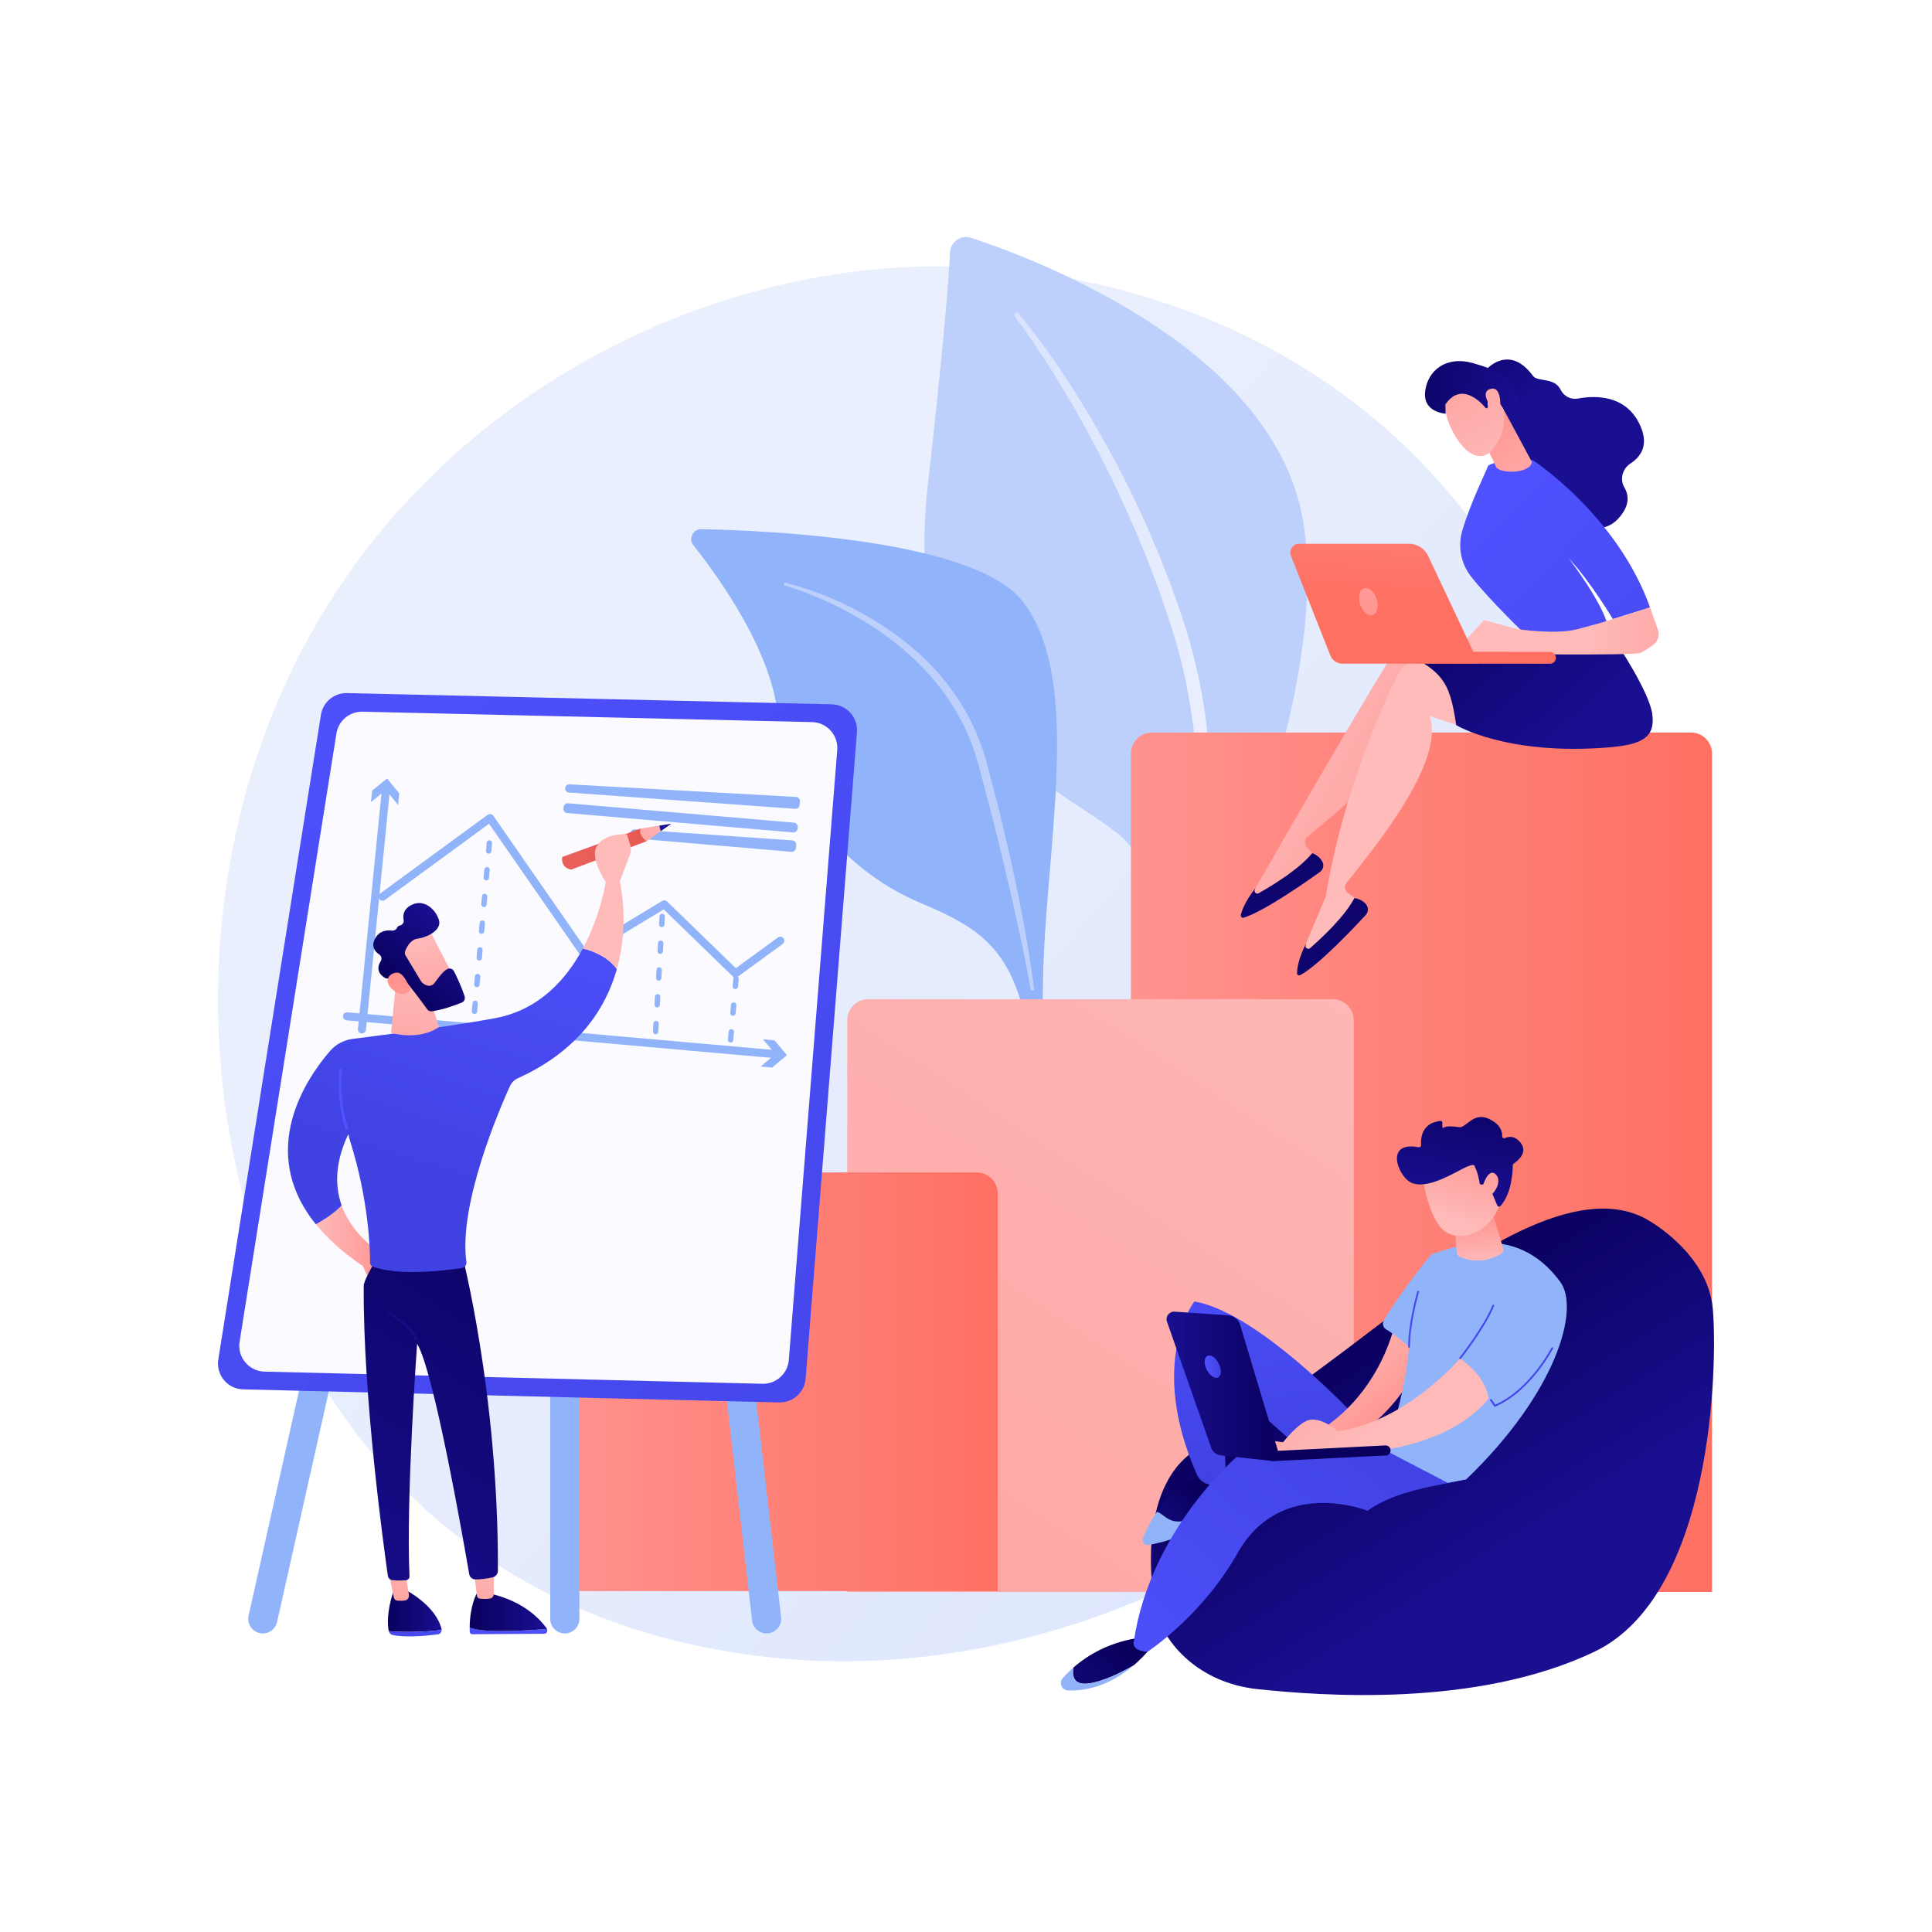 <?xml version="1.0" encoding="utf-8"?>
<!-- Generator: Adobe Illustrator 27.5.0, SVG Export Plug-In . SVG Version: 6.00 Build 0)  -->
<svg version="1.1" xmlns="http://www.w3.org/2000/svg" xmlns:xlink="http://www.w3.org/1999/xlink" x="0px" y="0px"
	 viewBox="0 0 3710 3710" style="enable-background:new 0 0 3710 3710;" xml:space="preserve">
<g id="Background">
	<g>
		<g>
			<rect style="fill:#FFFFFF;" width="3710" height="3710"/>
		</g>
	</g>
</g>
<g id="Illustration">
	<g>
		<linearGradient id="SVGID_1_" gradientUnits="userSpaceOnUse" x1="3299.734" y1="3226.484" x2="1307.546" y2="1483.321">
			<stop  offset="0" style="stop-color:#DAE3FE"/>
			<stop  offset="1" style="stop-color:#E9EFFD"/>
		</linearGradient>
		<path style="fill:url(#SVGID_1_);" d="M2961.166,2321.181c-257.471,606.24-943.314,945.86-1538.078,854.249
			c-96.78-14.907-362.105-59.313-597.015-268.803c-452.215-403.284-548.925-1201.84-184.137-1764.601
			c265.502-409.591,741.442-641.775,1193.678-630.161c97.412,2.501,470.734,17.919,798.819,288.452
			c48.189,39.736,154.475,134.159,250.265,283.956C3109.629,1436.023,3128.963,1926.087,2961.166,2321.181z"/>
		<g>
			<path style="fill:#BDD0FB;" d="M2230.516,2029.891c0,0,51.615-323.707-86.214-430.841
				c-137.829-107.134-414.883-199.911-362.52-667.665c30.656-273.843,40.033-394.115,42.539-446.773
				c0.978-20.541,21.234-34.49,40.75-28.011c138.056,45.832,583.407,217.875,637.439,545.021
				C2566.565,1389.456,2230.516,2029.891,2230.516,2029.891z"/>
			
				<linearGradient id="SVGID_00000008860820745274566570000007705867091071651724_" gradientUnits="userSpaceOnUse" x1="1948.003" y1="1266.034" x2="2325.914" y2="1266.034">
				<stop  offset="0" style="stop-color:#DAE3FE"/>
				<stop  offset="1" style="stop-color:#E9EFFD"/>
			</linearGradient>
			<path style="fill:url(#SVGID_00000008860820745274566570000007705867091071651724_);" d="M1955.973,602.07
				c74.986,91.237,136.829,191.975,192.091,296.066c13.302,26.292,26.895,52.47,38.982,79.368l9.318,20.057l4.659,10.03l4.367,10.16
				l17.381,40.685l4.297,10.193l3.981,10.321l7.962,20.644l7.961,20.647l3.98,10.324l3.653,10.445
				c9.5,27.964,19.836,55.512,27.962,84.184c2.26,7.078,4.018,14.292,5.948,21.459c1.873,7.182,3.859,14.338,5.638,21.542
				l4.972,21.699l2.474,10.852l2.135,10.92l4.267,21.841l3.616,21.95c1.244,7.312,2.383,14.638,3.261,22l2.868,22.052
				c6.671,58.901,9.486,118.219,7.581,177.364c-1.583,59.146-7.085,118.115-16.078,176.501c-4.645,29.174-10.19,58.194-16.66,87.012
				c-6.459,28.88-13.802,57.317-23.096,85.781c-1.359,4.163-5.836,6.435-9.999,5.076c-4.07-1.329-6.333-5.637-5.162-9.719
				l0.064-0.221c3.945-13.689,7.436-27.965,10.673-42.098c3.27-14.173,6.363-28.399,9.125-42.694
				c5.597-28.574,10.278-57.332,14.065-86.195c7.719-57.696,12.476-115.803,13.1-173.938c0.775-58.122-2.12-116.238-8.956-173.842
				c-7.379-57.503-17.965-114.67-34.327-170.23c-7.908-27.767-17.823-55.303-26.978-82.935l-3.518-10.345l-3.846-10.229
				l-7.691-20.459l-7.691-20.462l-3.845-10.232l-4.162-10.108c-21.464-54.222-45.726-107.29-71.113-159.838
				c-25.928-52.282-53.768-103.659-83.834-153.738c-29.732-50.229-61.662-99.437-96.386-146.185l-0.127-0.171
				c-1.481-1.993-1.065-4.809,0.929-6.29C1951.749,599.881,1954.46,600.235,1955.973,602.07z"/>
		</g>
		<g>
			<path style="fill:#91B3FA;" d="M2149.185,2709.617c21.866,16.851-167.334-354.576-144.828-872.901
				c10.606-244.248,70.424-540.804-41.12-682.468c-92.835-117.902-486.772-135.528-616.314-138.124
				c-16.187-0.324-25.452,18.322-15.379,30.996c49.664,62.488,153.656,207.206,162.715,333.577
				c11.941,166.567,141.395,297.302,270.027,351.724c128.632,54.422,197.902,95.933,219.613,323.766
				S2087.052,2661.735,2149.185,2709.617z"/>
			<path style="fill:#BDD0FB;" d="M1508.838,1119.285c79.591,20.363,154.88,56.775,220.716,106.566
				c32.975,24.808,62.861,53.924,88.629,86.418c25.485,32.683,46.9,68.86,61.755,107.724l5.501,14.591
				c1.801,4.875,3.145,9.905,4.736,14.851c1.468,4.963,3.128,9.965,4.432,14.897l3.938,14.802
				c5.295,19.723,10.493,39.472,15.489,59.274c10.059,39.586,19.489,79.333,28.313,119.215
				c17.677,79.763,32.953,160.045,43.341,241.212c0.231,1.807-1.047,3.46-2.854,3.691c-1.749,0.224-3.353-0.965-3.664-2.68
				l-0.018-0.1c-7.182-39.997-15.188-79.984-23.927-119.743c-8.573-39.807-17.637-79.507-27.146-119.098l-14.46-59.337
				l-15.138-59.169c-5.037-19.725-10.277-39.398-15.612-59.046l-3.968-14.744c-1.317-4.92-2.901-9.593-4.335-14.401
				c-1.51-4.762-2.767-9.612-4.478-14.305l-5.221-14.053c-14.019-37.491-34.669-72.215-58.761-104.185
				c-12.397-15.731-25.366-31.099-39.755-45.138l-5.293-5.362l-5.501-5.154c-3.683-3.42-7.28-6.937-11.036-10.282
				c-7.606-6.584-15.136-13.272-23.099-19.45c-31.39-25.302-65.854-46.77-101.668-65.576
				c-35.827-18.742-73.492-34.586-112.175-46.267l-0.165-0.05c-1.4-0.423-2.192-1.9-1.769-3.3
				C1506.059,1119.723,1507.473,1118.938,1508.838,1119.285z"/>
		</g>
		
			<linearGradient id="SVGID_00000082362612462528994500000001030256662236754318_" gradientUnits="userSpaceOnUse" x1="2171.669" y1="2231.803" x2="3287.555" y2="2231.803">
			<stop  offset="0" style="stop-color:#FF928E"/>
			<stop  offset="1" style="stop-color:#FE7062"/>
		</linearGradient>
		<path style="fill:url(#SVGID_00000082362612462528994500000001030256662236754318_);" d="M3287.555,3057.006H2171.669v-1609.98
			c0-22.326,18.099-40.424,40.424-40.424h1035.038c22.326,0,40.424,18.099,40.424,40.424V3057.006z"/>
		
			<linearGradient id="SVGID_00000171679209725561450990000008821638468788202915_" gradientUnits="userSpaceOnUse" x1="2720.554" y1="1574.539" x2="772.776" y2="4549.13">
			<stop  offset="0" style="stop-color:#FEBBBA"/>
			<stop  offset="1" style="stop-color:#FF928E"/>
		</linearGradient>
		<path style="fill:url(#SVGID_00000171679209725561450990000008821638468788202915_);" d="M2599.503,3057.006h-972.541V1959.108
			c0-22.326,18.099-40.424,40.424-40.424h891.693c22.326,0,40.424,18.099,40.424,40.424V3057.006z"/>
		
			<linearGradient id="SVGID_00000087382827645848427070000005055442924930093730_" gradientUnits="userSpaceOnUse" x1="1077.844" y1="2653.374" x2="1915.862" y2="2653.374">
			<stop  offset="0" style="stop-color:#FF928E"/>
			<stop  offset="1" style="stop-color:#FE7062"/>
		</linearGradient>
		<path style="fill:url(#SVGID_00000087382827645848427070000005055442924930093730_);" d="M1915.862,3055.375h-838.018v-763.577
			c0-22.326,18.099-40.424,40.424-40.424h757.17c22.326,0,40.424,18.099,40.424,40.424V3055.375z"/>
		<g>
			
				<linearGradient id="SVGID_00000097471232801689426470000015660101056675293322_" gradientUnits="userSpaceOnUse" x1="17505.535" y1="1392.686" x2="17113.283" y2="1616.578" gradientTransform="matrix(-1 0 0 1 19947.572 0)">
				<stop  offset="0" style="stop-color:#FEBBBA"/>
				<stop  offset="1" style="stop-color:#FF928E"/>
			</linearGradient>
			<path style="fill:url(#SVGID_00000097471232801689426470000015660101056675293322_);" d="M2410.595,1705.697
				c0.463-0.178,249.264-435.889,282.885-476.892c5.657-6.896,14.41-10.409,23.267-9.353l69.445,8.276l81.583,176.493
				l-135.915-79.155c13.449,93.013-161.151,231.241-221.033,281.68c-6.077,5.119-6.575,14.287-1.087,20.032l23.906,25.025
				c-39.248,39.783-84.537,65.328-135.652,77.142L2410.595,1705.697z"/>
			
				<linearGradient id="SVGID_00000166660856105717473000000001187184909917152683_" gradientUnits="userSpaceOnUse" x1="-7140.499" y1="-4175.366" x2="-7170.611" y2="-3713.653" gradientTransform="matrix(0.897 -0.441 0.441 0.897 10652.294 2161.148)">
				<stop  offset="0" style="stop-color:#09005D"/>
				<stop  offset="1" style="stop-color:#1A0F91"/>
			</linearGradient>
			<path style="fill:url(#SVGID_00000166660856105717473000000001187184909917152683_);" d="M2519.818,1638.297
				c0,0,15.258,4.929,20.423,18.517c2.471,6.502-0.193,13.865-5.847,17.916c-25.124,18-107.994,76.11-146.237,87.491
				c-3.135,0.933-6.117-1.903-5.412-5.097c1.963-8.884,8.311-26.625,28.762-52.596l-1.835,3.711
				c-2.322,4.697,2.793,9.587,7.355,7.011C2442.606,1700.813,2494.706,1669.209,2519.818,1638.297z"/>
			
				<linearGradient id="SVGID_00000088111903069302860680000014822916212549661594_" gradientUnits="userSpaceOnUse" x1="17558.668" y1="1396.537" x2="18900.76" y2="556.366" gradientTransform="matrix(-1 0 0 1 19947.572 0)">
				<stop  offset="0" style="stop-color:#FEBBBA"/>
				<stop  offset="1" style="stop-color:#FF928E"/>
			</linearGradient>
			<path style="fill:url(#SVGID_00000088111903069302860680000014822916212549661594_);" d="M2507.506,1812.635
				c0.417-0.268,37.746-90.204,38.163-90.471c34.226-208.381,117.73-386.844,142.356-433.803
				c4.144-7.898,12.005-13.109,20.893-13.868l69.682-5.95l115.613,156.331l-149.121-50.011
				c31.994,88.366-111.019,259.07-159.454,320.583c-4.915,6.243-3.549,15.322,2.989,19.838l28.476,19.67
				c-30.384,46.902-69.566,81.084-117.233,102.998L2507.506,1812.635z"/>
			
				<linearGradient id="SVGID_00000121255243472001855620000001247769778424307631_" gradientUnits="userSpaceOnUse" x1="-5543.811" y1="-6228.26" x2="-5573.921" y2="-5766.577" gradientTransform="matrix(0.789 -0.614 0.614 0.789 10669.883 3191.102)">
				<stop  offset="0" style="stop-color:#09005D"/>
				<stop  offset="1" style="stop-color:#1A0F91"/>
			</linearGradient>
			<path style="fill:url(#SVGID_00000121255243472001855620000001247769778424307631_);" d="M2600.827,1724.525
				c0,0,15.939,1.739,23.749,14.001c3.736,5.867,2.617,13.617-2.1,18.729c-20.961,22.711-90.357,96.391-125.504,115.276
				c-2.881,1.549-6.376-0.626-6.332-3.896c0.124-9.097,2.75-27.756,17.523-57.328l-1.046,4.006c-1.323,5.07,4.675,8.824,8.622,5.378
				C2537.866,1801.373,2582.491,1759.88,2600.827,1724.525z"/>
			<g>
				
					<linearGradient id="SVGID_00000122681925999262733310000005410925480314429605_" gradientUnits="userSpaceOnUse" x1="9397.495" y1="1059.581" x2="9074.882" y2="1413.129" gradientTransform="matrix(-1 0 0 1 12115.873 0)">
					<stop  offset="0" style="stop-color:#09005D"/>
					<stop  offset="1" style="stop-color:#1A0F91"/>
				</linearGradient>
				<path style="fill:url(#SVGID_00000122681925999262733310000005410925480314429605_);" d="M3104.775,1235.619
					c0,0,63.037,93.759,68.209,136.528c5.172,42.769-17.431,57.559-83.409,63.014c-196.341,16.231-293.128-42.614-293.128-42.614
					c-13.431-85.636-22.988-107.423-135.161-153.985c0,0,141.88,11.264,170.434,0.183
					C2860.273,1227.665,3104.775,1235.619,3104.775,1235.619z"/>
			</g>
			<g>
				
					<linearGradient id="SVGID_00000036959105056474229560000007951209855977392528_" gradientUnits="userSpaceOnUse" x1="-10218.144" y1="-1138.569" x2="-10121.688" y2="-896.611" gradientTransform="matrix(0.945 -0.328 0.328 0.945 12812.036 -1699.172)">
					<stop  offset="0" style="stop-color:#09005D"/>
					<stop  offset="1" style="stop-color:#1A0F91"/>
				</linearGradient>
				<path style="fill:url(#SVGID_00000036959105056474229560000007951209855977392528_);" d="M2853.405,710.32
					c0,0,43.904-51.946,90.581,11.788c8.454,11.543,40.924,2.02,52.827,26.182c6.146,12.475,19.421,19.562,33.097,17.039
					c34.06-6.283,89.733-6.811,117.22,46.563c20.981,40.741,4.782,64.584-16.191,78.177c-15.404,9.985-20.902,30.254-11.587,46.071
					c8.935,15.172,10.615,35.716-12.455,60.442c-51.698,55.408-154.037-35.163-154.037-35.163l-81.255-192.008L2853.405,710.32z"/>
				
					<linearGradient id="SVGID_00000145044850685431877970000005149323786606514100_" gradientUnits="userSpaceOnUse" x1="17148.424" y1="913.138" x2="16223.734" y2="1805.096" gradientTransform="matrix(-1 0 0 1 19947.572 0)">
					<stop  offset="0" style="stop-color:#4F52FF"/>
					<stop  offset="1" style="stop-color:#4042E2"/>
				</linearGradient>
				<path style="fill:url(#SVGID_00000145044850685431877970000005149323786606514100_);" d="M2934.298,1223.207
					c0,0-73.406-69.898-109.541-116.195c-19.532-25.026-25.666-57.971-16.634-88.404c16.498-55.58,45.815-113.145,48.489-122.104
					c4.099-13.733,86.406-13.161,86.406-13.161s161.967,105.118,225.604,283.18l-71.469,22.25c0,0-42.29-70.948-84.074-116.056
					c0,0,72.302,95.513,74.848,134.614L2934.298,1223.207z"/>
				
					<linearGradient id="SVGID_00000147908204773769154760000006774247390513040768_" gradientUnits="userSpaceOnUse" x1="-8513.135" y1="1211.646" x2="-8122.393" y2="1211.646" gradientTransform="matrix(1 0 0 1 11551.109 0)">
					<stop  offset="0" style="stop-color:#FEBBBA"/>
					<stop  offset="1" style="stop-color:#FF928E"/>
				</linearGradient>
				<path style="fill:url(#SVGID_00000147908204773769154760000006774247390513040768_);" d="M2794.435,1250.79l55.158-60.012
					l63.701,17.153c0,0,74.266,11.506,116.771,0c42.505-11.506,42.505-11.506,42.505-11.506l96.053-29.904l15.085,42.634
					c3.831,10.825-0.019,22.842-9.378,29.492c-8.31,5.905-18.051,12.395-24.259,15.111c-12.65,5.533-291.388,1.75-291.388,1.75
					L2794.435,1250.79z"/>
				
					<linearGradient id="SVGID_00000066482993107205794660000015927956225429930936_" gradientUnits="userSpaceOnUse" x1="3015.963" y1="1015.845" x2="2838.593" y2="785.496">
					<stop  offset="0" style="stop-color:#FEBBBA"/>
					<stop  offset="1" style="stop-color:#FF928E"/>
				</linearGradient>
				<path style="fill:url(#SVGID_00000066482993107205794660000015927956225429930936_);" d="M2886.451,784.379l55.319,102.869
					c-3.653,22.455-60.209,23.088-68.946,9.68c-0.89-1.364-1.398-2.943-1.736-4.536l-33.092-68.734
					c-1.421-6.702,16.953-29.286,23.001-32.505l21.988-11.704C2891.453,774.942,2856.124,774.587,2886.451,784.379z"/>
				<g>
					
						<linearGradient id="SVGID_00000023280821729468658260000015036058385111904657_" gradientUnits="userSpaceOnUse" x1="-8694.534" y1="-3771.665" x2="-8514.686" y2="-4091.734" gradientTransform="matrix(0.546 -0.838 0.838 0.546 10797.996 -4320.769)">
						<stop  offset="0" style="stop-color:#FEBBBA"/>
						<stop  offset="1" style="stop-color:#FF928E"/>
					</linearGradient>
					<path style="fill:url(#SVGID_00000023280821729468658260000015036058385111904657_);" d="M2774.494,760.237
						c0,0-6.245,34.754,21.072,78.943c27.316,44.189,54.518,42.194,68.338,26.435c13.82-15.759,30.374-42.005,22.841-86.079
						C2879.213,735.463,2783.929,715.917,2774.494,760.237z"/>
					
						<linearGradient id="SVGID_00000015313038954943804210000000198085426988637079_" gradientUnits="userSpaceOnUse" x1="-8655.86" y1="-4050.396" x2="-8565.936" y2="-3824.825" gradientTransform="matrix(0.546 -0.838 0.838 0.546 10797.996 -4320.769)">
						<stop  offset="0" style="stop-color:#09005D"/>
						<stop  offset="1" style="stop-color:#1A0F91"/>
					</linearGradient>
					<path style="fill:url(#SVGID_00000015313038954943804210000000198085426988637079_);" d="M2853.677,784.326
						c0,0-44.232-58.098-78.191-7.452l0.573,17.496c0,0-44.16-2.065-39.371-42.766c4.788-40.702,40.841-68.507,90.822-54.601
						s79.185,29.743,84.829,64.444c5.645,34.701-22.69,29.031-22.69,29.031s-10.823-23.944-23.893-25.579
						c-13.069-1.636-8.347,17.304-8.347,17.304L2853.677,784.326z"/>
					
						<linearGradient id="SVGID_00000119840120711315348570000003207723804532766910_" gradientUnits="userSpaceOnUse" x1="-8656.251" y1="-3750.157" x2="-8476.404" y2="-4070.223" gradientTransform="matrix(0.546 -0.838 0.838 0.546 10797.996 -4320.769)">
						<stop  offset="0" style="stop-color:#FEBBBA"/>
						<stop  offset="1" style="stop-color:#FF928E"/>
					</linearGradient>
					<path style="fill:url(#SVGID_00000119840120711315348570000003207723804532766910_);" d="M2863.827,782.777
						c0,0-22.912-29.732-2.056-35.903c20.856-6.171,20.077,29.133,18.719,42.267L2863.827,782.777z"/>
				</g>
			</g>
			<g>
				
					<linearGradient id="SVGID_00000166677636196865837560000017751855611571967627_" gradientUnits="userSpaceOnUse" x1="-8531.497" y1="-1641.555" x2="-8559.139" y2="-1259.173" gradientTransform="matrix(0.999 -0.049 0.049 0.999 11509.641 -55.033)">
					<stop  offset="0" style="stop-color:#FF928E"/>
					<stop  offset="1" style="stop-color:#FE7062"/>
				</linearGradient>
				<path style="fill:url(#SVGID_00000166677636196865837560000017751855611571967627_);" d="M2977.014,1274.542
					c-0.194,0.009-0.388,0.015-0.583,0.013l-253.702-0.277c-6.271-0.005-11.35-5.095-11.344-11.366
					c0.006-6.274,5.115-11.457,11.369-11.344l253.702,0.277c6.271,0.005,11.35,5.095,11.344,11.366
					C2987.792,1269.288,2983.014,1274.245,2977.014,1274.542z"/>
				
					<linearGradient id="SVGID_00000018934073662948262160000017730330524262830219_" gradientUnits="userSpaceOnUse" x1="2687.788" y1="767.929" x2="2660.146" y2="1150.31">
					<stop  offset="0" style="stop-color:#FF928E"/>
					<stop  offset="1" style="stop-color:#FE7062"/>
				</linearGradient>
				<path style="fill:url(#SVGID_00000018934073662948262160000017730330524262830219_);" d="M2494.662,1044.196h211.285
					c15.586,0,29.773,8.995,36.422,23.092l97.677,207.118h-262.571c-10.044,0-19.069-6.137-22.761-15.479l-75.744-191.657
					C2474.593,1056.197,2482.754,1044.196,2494.662,1044.196z"/>
				
					<linearGradient id="SVGID_00000046331102184451215680000008537692249193609608_" gradientUnits="userSpaceOnUse" x1="2661.092" y1="835.025" x2="2621.933" y2="1210.494">
					<stop  offset="0" style="stop-color:#FEBBBA"/>
					<stop  offset="1" style="stop-color:#FF928E"/>
				</linearGradient>
				<path style="fill:url(#SVGID_00000046331102184451215680000008537692249193609608_);" d="M2643.514,1150.392
					c4.578,14.225,1.196,28.04-7.555,30.857c-8.751,2.817-19.557-6.431-24.135-20.657c-4.579-14.225-1.196-28.04,7.555-30.856
					C2628.13,1126.918,2638.936,1136.166,2643.514,1150.392z"/>
			</g>
		</g>
		<g>
			<g>
				
					<linearGradient id="SVGID_00000075138491770800675220000013785128076276884356_" gradientUnits="userSpaceOnUse" x1="-487.559" y1="2534.61" x2="-788.969" y2="3013.775" gradientTransform="matrix(-1 0 0 1 2104.291 0)">
					<stop  offset="0" style="stop-color:#09005D"/>
					<stop  offset="1" style="stop-color:#1A0F91"/>
				</linearGradient>
				<path style="fill:url(#SVGID_00000075138491770800675220000013785128076276884356_);" d="M3165.883,2343.613
					c0,0,113.793,63.037,123.207,169.722c9.415,106.686,0.784,549.495-227.399,658.482
					c-228.183,108.987-530.22,83.869-645.833,71.955c-115.613-11.915-179.716-90.487-194.036-144.587
					c-14.319-54.099-37.449-255.626,84.174-320.632c121.623-65.006,249.363-164.597,377.006-261.572
					C2810.646,2420.006,3029.397,2261.705,3165.883,2343.613z"/>
				
					<linearGradient id="SVGID_00000164493796257678872550000017738650032742605221_" gradientUnits="userSpaceOnUse" x1="-206.536" y1="2875.39" x2="-95.197" y2="2991.677" gradientTransform="matrix(-1 0 0 1 2104.291 0)">
					<stop  offset="0" style="stop-color:#09005D"/>
					<stop  offset="1" style="stop-color:#1A0F91"/>
				</linearGradient>
				<path style="fill:url(#SVGID_00000164493796257678872550000017738650032742605221_);" d="M2341.861,2815.333
					c0,0,30.712,1.624,34.478,64.81c0,0-71.216,63.842-167.416,79.037c-7.222,1.141,10.096-49.3,12.7-56.133
					C2234.011,2870.537,2273.025,2849.6,2341.861,2815.333z"/>
				
					<linearGradient id="SVGID_00000086670496516977735890000007190668510938026922_" gradientUnits="userSpaceOnUse" x1="2410.698" y1="2327.811" x2="2490.169" y2="2818.455">
					<stop  offset="0" style="stop-color:#4F52FF"/>
					<stop  offset="1" style="stop-color:#4042E2"/>
				</linearGradient>
				<path style="fill:url(#SVGID_00000086670496516977735890000007190668510938026922_);" d="M2687.745,2741.038h-64.81
					c0,0-198.92-219.689-329.387-241.853c0,0-90.817,115.928,4.837,332.533c7.695,17.424,29.216,25.166,45.269,14.913
					c4.802-3.066,8.249-7.177,10.343-12.33l-7.692-184.947c0,0,169.68,148.404,199.173,177.043
					C2574.971,2855.037,2724.888,2837.581,2687.745,2741.038z"/>
				
					<linearGradient id="SVGID_00000088855687949335721670000000537554066342341302_" gradientUnits="userSpaceOnUse" x1="-58.839" y1="3167.271" x2="151.763" y2="3321.841" gradientTransform="matrix(-1 0 0 1 2104.291 0)">
					<stop  offset="0" style="stop-color:#09005D"/>
					<stop  offset="1" style="stop-color:#1A0F91"/>
				</linearGradient>
				<path style="fill:url(#SVGID_00000088855687949335721670000000537554066342341302_);" d="M2061.165,3202.286
					c27.159-23.798,70.433-50.504,132.903-58.16l21.127,12.923c0,0-13.472,19.871-38.083,40.862
					c-22.619,13.138-57.547,30.932-86.503,34.789C2062.457,3236.448,2058.305,3219.437,2061.165,3202.286z"/>
				<path style="fill:#91B3FA;" d="M2221.624,2903.047c16.731,5.416,24.09,29.12,66.547,13.445
					c41.075-15.166,71.61-34.723,87.32-46.002c0.351,3.057,0.646,6.249,0.849,9.653c0,0-75.09,71.423-171.29,86.618
					c-7.222,1.141-12.946-6.068-10.342-12.901C2199.379,2941.601,2207.802,2923.007,2221.624,2903.047z"/>
				<path style="fill:#91B3FA;" d="M2040.705,3222.608c5.354-6.085,12.188-13.074,20.46-20.322
					c-2.86,17.151,1.292,34.162,29.444,30.413c28.956-3.857,63.884-21.651,86.503-34.789
					c-28.35,24.178-71.485,49.841-125.927,48.334C2039.092,3245.91,2032.715,3231.69,2040.705,3222.608z"/>
				
					<linearGradient id="SVGID_00000104681099532293576360000013365820781432461474_" gradientUnits="userSpaceOnUse" x1="2153.764" y1="3346.014" x2="2678.96" y2="2713.707">
					<stop  offset="0" style="stop-color:#4F52FF"/>
					<stop  offset="1" style="stop-color:#4042E2"/>
				</linearGradient>
				<path style="fill:url(#SVGID_00000104681099532293576360000013365820781432461474_);" d="M2685.373,2787.931l-303.502,3.286
					c0,0-173.322,143.399-204.759,362.059c0,0-5.218,16.082,26.111,18.833c0,0,104.789-68.44,173.116-189.442
					c83.779-148.366,249.756-81.58,249.756-81.58c54.536-39.317,131.597-47.325,189.652-60.423L2685.373,2787.931z"/>
				
					<linearGradient id="SVGID_00000131352397622614185570000005175587016643506347_" gradientUnits="userSpaceOnUse" x1="-399.088" y1="2596.014" x2="-542.065" y2="2766.041" gradientTransform="matrix(-1 0 0 1 2104.291 0)">
					<stop  offset="0" style="stop-color:#FEBBBA"/>
					<stop  offset="1" style="stop-color:#FF928E"/>
				</linearGradient>
				<path style="fill:url(#SVGID_00000131352397622614185570000005175587016643506347_);" d="M2678.206,2543.446
					c0,0-32.673,163.74-192.759,228.518l-56.944-6.711l-13.437,21.425l133.573,4.256c0,0,114.178-45.223,174.671-168.45
					C2725.31,2618.411,2758.622,2549.629,2678.206,2543.446z"/>
				<path style="fill:#91B3FA;" d="M2660.698,2785.256c0,0,37.154-100.996,45.139-199.13c0,0-27.181-23.36-44.17-33.438
					c-5.502-3.264-7.579-10.167-4.798-15.928c12.491-25.875,88.029-127.478,93.686-128.89
					c30.756-7.676,156.889-67.648,245.724,53.864c38.125,52.149-7.566,212.682-180.531,378.93l-35.682,6.825L2660.698,2785.256z"/>
				
					<linearGradient id="SVGID_00000013900693511175144740000012512482287842305447_" gradientUnits="userSpaceOnUse" x1="-565.805" y1="2750.718" x2="-280.017" y2="2359.745" gradientTransform="matrix(-1 0 0 1 2104.291 0)">
					<stop  offset="0" style="stop-color:#FEBBBA"/>
					<stop  offset="1" style="stop-color:#FF928E"/>
				</linearGradient>
				<path style="fill:url(#SVGID_00000013900693511175144740000012512482287842305447_);" d="M2803.863,2608.256
					c0,0-103.226,122.226-235.201,140.093c0,0-34.108-31.095-59.47-19.993c-25.362,11.101-60.139,60.104-60.139,60.104h169.456
					c0,0,160.227-5.646,240.292-102.807C2852.359,2651.655,2833.065,2631.346,2803.863,2608.256z"/>
				
					<linearGradient id="SVGID_00000006683351064222649910000002165473785796816786_" gradientUnits="userSpaceOnUse" x1="-740.63" y1="2426.719" x2="-730.103" y2="2331.977" gradientTransform="matrix(-1 0 0 1 2104.291 0)">
					<stop  offset="0" style="stop-color:#FEBBBA"/>
					<stop  offset="1" style="stop-color:#FF928E"/>
				</linearGradient>
				<path style="fill:url(#SVGID_00000006683351064222649910000002165473785796816786_);" d="M2864.082,2322.142l22.586,75.33
					c1.035,3.451-0.243,7.189-3.216,9.225c-10.874,7.448-39.295,22.259-78.283,7.865c-4.459-1.646-7.514-5.811-7.901-10.548
					l-5.354-65.625L2864.082,2322.142z"/>
				<g>
					
						<linearGradient id="SVGID_00000160187294779019923110000003151651097782950550_" gradientUnits="userSpaceOnUse" x1="-684.483" y1="2344.076" x2="-730.882" y2="2191.042" gradientTransform="matrix(-1 0 0 1 2104.291 0)">
						<stop  offset="0" style="stop-color:#FEBBBA"/>
						<stop  offset="1" style="stop-color:#FF928E"/>
					</linearGradient>
					<path style="fill:url(#SVGID_00000160187294779019923110000003151651097782950550_);" d="M2731.828,2261.135
						c0,0,11.105,78.088,41.101,102.102c29.997,24.014,88.44,5.932,108.179-52.936l-39.331-100.655L2731.828,2261.135z"/>
					
						<linearGradient id="SVGID_00000011719330100422406130000004358604801986792336_" gradientUnits="userSpaceOnUse" x1="-726.259" y1="2063.613" x2="-683.217" y2="2309.112" gradientTransform="matrix(-1 0 0 1 2104.291 0)">
						<stop  offset="0" style="stop-color:#09005D"/>
						<stop  offset="1" style="stop-color:#1A0F91"/>
					</linearGradient>
					<path style="fill:url(#SVGID_00000011719330100422406130000004358604801986792336_);" d="M2846.208,2274.781
						c-2.281,0.735-4.67-0.727-5.027-3.097c-1.082-7.208-3.785-21.474-9.258-31.191c0,0,2.863-10.245-25.892,5.231
						c-28.754,15.477-71.942,38.212-97.369,24.674c-24.79-13.199-49.902-79.626,15.615-67.319c2.493,0.468,4.785-1.518,4.598-4.047
						c-0.805-10.917,0.278-36.035,25.713-44.096c23.802-7.544,11.022,4.684,16.392,11.169c1.58,1.908-1.994-6.496,31.828-1.58
						c11.604,1.687,26.494-29.121,54.999-16.559c23.479,10.347,27.131,24.809,26.743,33.821c-0.125,2.92,2.838,4.898,5.492,3.676
						c7.191-3.312,18.757-5.032,29.837,8.85c15.317,19.192-6.572,35.834-13.138,40.198c-1.076,0.715-1.745,1.899-1.752,3.191
						c-0.062,9.981-1.616,53.517-23.436,78.074c-1.889,2.126-5.381,1.503-6.482-1.12l-16.801-40.029
						c-0.78-1.859-2.853-2.812-4.772-2.194L2846.208,2274.781z"/>
					
						<linearGradient id="SVGID_00000008829700879619843510000002388429736177015682_" gradientUnits="userSpaceOnUse" x1="-732.542" y1="2358.648" x2="-778.941" y2="2205.613" gradientTransform="matrix(-1 0 0 1 2104.291 0)">
						<stop  offset="0" style="stop-color:#FEBBBA"/>
						<stop  offset="1" style="stop-color:#FF928E"/>
					</linearGradient>
					<path style="fill:url(#SVGID_00000008829700879619843510000002388429736177015682_);" d="M2845.854,2282.908
						c0,0,10.259-41.786,25.844-28.219c15.584,13.567-4.063,43.427-21.916,49.119L2845.854,2282.908z"/>
				</g>
				
					<linearGradient id="SVGID_00000178200530361796284330000000571442439823185812_" gradientUnits="userSpaceOnUse" x1="-353.292" y1="2662.261" x2="-135.822" y2="2662.261" gradientTransform="matrix(-1 0 0 1 2104.291 0)">
					<stop  offset="0" style="stop-color:#09005D"/>
					<stop  offset="1" style="stop-color:#1A0F91"/>
				</linearGradient>
				<path style="fill:url(#SVGID_00000178200530361796284330000000571442439823185812_);" d="M2457.584,2797.945l-76.085-253.737
					c-3.104-10.352-12.299-17.695-23.081-18.433l-102.725-7.029c-10.441-0.715-18.208,9.486-14.741,19.361l85.057,242.316
					c2.74,7.806,9.748,13.324,17.98,14.155l101.157,11.233L2457.584,2797.945z"/>
				
					<linearGradient id="SVGID_00000163062272886982154390000012422797518825705396_" gradientUnits="userSpaceOnUse" x1="2313.365" y1="2624.447" x2="2344.409" y2="2624.447">
					<stop  offset="0" style="stop-color:#4F52FF"/>
					<stop  offset="1" style="stop-color:#4042E2"/>
				</linearGradient>
				<path style="fill:url(#SVGID_00000163062272886982154390000012422797518825705396_);" d="M2317.262,2630.206
					c5.68,11.467,15.49,18.183,21.911,15.002s7.02-15.054,1.34-26.521c-5.68-11.467-15.49-18.183-21.91-15.002
					C2312.182,2606.866,2311.582,2618.739,2317.262,2630.206z"/>
				
					<linearGradient id="SVGID_00000018957009152540617570000000633542868648515477_" gradientUnits="userSpaceOnUse" x1="-577.846" y1="2826.102" x2="-751.737" y2="2873.76" gradientTransform="matrix(-1 0 0 1 2104.291 0)">
					<stop  offset="0" style="stop-color:#09005D"/>
					<stop  offset="1" style="stop-color:#1A0F91"/>
				</linearGradient>
				<path style="fill:url(#SVGID_00000018957009152540617570000000633542868648515477_);" d="M2445.144,2805.812
					c0.165,0,0.33-0.004,0.496-0.013l215.544-10.895c5.329-0.268,9.43-4.806,9.161-10.134c-0.269-5.33-4.827-9.519-10.136-9.161
					l-215.544,10.895c-5.329,0.268-9.43,4.806-9.16,10.134C2435.766,2801.8,2440.034,2805.812,2445.144,2805.812z"/>
				
					<linearGradient id="SVGID_00000118387210754262930900000018391353133712548011_" gradientUnits="userSpaceOnUse" x1="2397.96" y1="2111.458" x2="2960.015" y2="2860.095">
					<stop  offset="0" style="stop-color:#4F52FF"/>
					<stop  offset="1" style="stop-color:#4042E2"/>
				</linearGradient>
				<path style="fill:url(#SVGID_00000118387210754262930900000018391353133712548011_);" d="M2705.835,2587.834
					c0.94,0,1.715-0.768,1.708-1.715c-0.146-45.029,17.233-104.81,17.412-105.409c0.265-0.904-0.252-1.854-1.159-2.123
					c-0.921-0.258-1.861,0.251-2.126,1.162c-0.179,0.603-17.696,60.851-17.544,106.383
					C2704.126,2587.073,2704.894,2587.834,2705.835,2587.834z"/>
				
					<linearGradient id="SVGID_00000117676669921513420340000014731691893272906166_" gradientUnits="userSpaceOnUse" x1="2463.629" y1="2062.154" x2="3025.682" y2="2810.79">
					<stop  offset="0" style="stop-color:#4F52FF"/>
					<stop  offset="1" style="stop-color:#4042E2"/>
				</linearGradient>
				<path style="fill:url(#SVGID_00000117676669921513420340000014731691893272906166_);" d="M2803.86,2609.965
					c0.503,0,1.007-0.222,1.344-0.649c0.47-0.599,47.618-60.526,63.824-101.598c0.351-0.881-0.086-1.874-0.96-2.219
					c-0.881-0.348-1.874,0.079-2.219,0.96c-16.027,40.605-62.858,100.141-63.334,100.737c-0.583,0.742-0.457,1.818,0.285,2.401
					C2803.111,2609.845,2803.489,2609.965,2803.86,2609.965z"/>
				
					<linearGradient id="SVGID_00000072272580246093088570000016731675023095458710_" gradientUnits="userSpaceOnUse" x1="2479.714" y1="2050.08" x2="3041.767" y2="2798.716">
					<stop  offset="0" style="stop-color:#4F52FF"/>
					<stop  offset="1" style="stop-color:#4042E2"/>
				</linearGradient>
				<path style="fill:url(#SVGID_00000072272580246093088570000016731675023095458710_);" d="M2870.201,2701.592l1.271-0.543
					c68.202-29.2,110.33-110.628,110.748-111.446c0.43-0.844,0.093-1.874-0.748-2.302c-0.821-0.424-1.854-0.103-2.298,0.745
					c-0.411,0.805-41.466,80.143-107.781,109.307l-7.027-9.928c-0.556-0.778-1.623-0.95-2.384-0.411
					c-0.775,0.546-0.954,1.613-0.411,2.384L2870.201,2701.592z"/>
			</g>
		</g>
		<g>
			<g>
				<path style="fill:#91B3FA;" d="M1472.065,3136.677c1.067,0,2.149-0.061,3.234-0.185c15.382-1.766,26.418-15.666,24.649-31.052
					l-175.97-1531.331c-1.766-15.372-15.693-26.391-31.048-24.646c-15.382,1.766-26.418,15.666-24.649,31.052l175.97,1531.331
					C1445.892,3126.137,1458.013,3136.677,1472.065,3136.677z"/>
				<path style="fill:#91B3FA;" d="M504.743,3136.684c12.829,0,24.403-8.863,27.329-21.908l343.347-1531.331
					c3.385-15.105-6.115-30.101-21.224-33.488c-15.074-3.361-30.097,6.111-33.488,21.223L477.363,3102.511
					c-3.388,15.105,6.112,30.1,21.22,33.489C500.647,3136.458,502.71,3136.684,504.743,3136.684z"/>
				<path style="fill:#91B3FA;" d="M1084.576,3136.677c15.482,0,28.034-12.552,28.034-28.034v-755.738
					c0-15.481-12.552-28.034-28.034-28.034c-15.481,0-28.034,12.553-28.034,28.034v755.738
					C1056.542,3124.125,1069.095,3136.677,1084.576,3136.677z"/>
				
					<linearGradient id="SVGID_00000064346158492281552550000005595196205519084989_" gradientUnits="userSpaceOnUse" x1="-3544.422" y1="1056.788" x2="-5359.597" y2="3551.782" gradientTransform="matrix(-1 0 0 1 -3205.906 0)">
					<stop  offset="0" style="stop-color:#4F52FF"/>
					<stop  offset="1" style="stop-color:#4042E2"/>
				</linearGradient>
				<path style="fill:url(#SVGID_00000064346158492281552550000005595196205519084989_);" d="M1645.606,1405.991l-98.562,1241.438
					c-2.085,26.258-24.328,46.307-50.66,45.665l-1029.41-25.108c-30.01-0.733-52.499-27.744-47.779-57.39l197.069-1237.882
					c3.902-24.513,25.322-42.368,50.137-41.793l930.904,21.553C1625.786,1353.133,1647.861,1377.592,1645.606,1405.991z"/>
				<path style="opacity:0.97;fill:#FFFFFF;" d="M1559.439,1386.645l-863.248-19.985c-24.815-0.574-46.234,17.281-50.137,41.794
					L460.1,2576.537c-4.72,29.646,17.769,56.657,47.779,57.39l956.195,23.322c26.332,0.642,48.575-19.407,50.66-45.665
					l93.007-1171.421C1609.996,1411.764,1587.921,1387.305,1559.439,1386.645z"/>
				<path style="fill:#91B3FA;" d="M1093.584,1506.117l435.08,24.265c4.46,0.249,7.832,4.134,7.45,8.585l-0.6,6.988
					c-0.37,4.315-4.139,7.533-8.459,7.222l-434.48-31.252c-4.405-0.317-7.7-4.176-7.323-8.577
					C1085.619,1509.081,1089.31,1505.879,1093.584,1506.117z"/>
				<path style="fill:#91B3FA;" d="M1082.13,1549.73l-0.255,2.978c-0.374,4.358,2.856,8.194,7.213,8.568l433.966,37.245
					c4.358,0.374,8.194-2.856,8.568-7.213l0.255-2.978c0.374-4.358-2.856-8.194-7.214-8.568l-433.966-37.246
					C1086.34,1542.143,1082.504,1545.373,1082.13,1549.73z"/>
				<path style="fill:#91B3FA;" d="M1210.507,1599.94l-0.112,1.307c-0.375,4.358,2.856,8.194,7.213,8.568l302.249,25.941
					c4.358,0.374,8.194-2.856,8.568-7.214l0.527-6.144c0.379-4.407-2.927-8.27-7.34-8.578l-302.665-21.104
					C1214.635,1592.415,1210.877,1595.631,1210.507,1599.94z"/>
				<g>
					<path style="fill:#91B3FA;" d="M1412.316,1876.98c-1.949,0-3.893-0.736-5.379-2.183l-132.418-128.477l-149.581,90.501
						c-3.482,2.113-8.012,1.152-10.351-2.204l-175.458-252.758c-32.611,23.867-179.706,131.526-199.935,146.29
						c-3.439,2.525-8.276,1.763-10.797-1.685c-2.516-3.447-1.763-8.28,1.685-10.797c22.771-16.622,206.31-150.958,206.31-150.958
						c1.68-1.23,3.789-1.745,5.842-1.381c2.053,0.342,3.88,1.503,5.071,3.213l175.839,253.304l148.477-89.829
						c3.01-1.819,6.86-1.382,9.376,1.065l132.024,128.096l80.834-58.959c3.447-2.516,8.285-1.758,10.792,1.689
						c2.516,3.447,1.758,8.281-1.689,10.792l-86.092,62.797C1415.503,1876.491,1413.909,1876.98,1412.316,1876.98z"/>
					<path style="fill:#91B3FA;" d="M911.213,1947.143c-0.152,0-0.303-0.004-0.459-0.017c-2.832-0.251-4.929-2.75-4.677-5.587
						l1.36-15.392c0.255-2.828,2.759-4.885,5.587-4.677c2.832,0.251,4.928,2.75,4.677,5.587l-1.36,15.392
						C916.102,1945.125,913.854,1947.143,911.213,1947.143z M915.743,1895.836c-0.152,0-0.303-0.004-0.459-0.017
						c-2.832-0.251-4.929-2.75-4.677-5.587l1.36-15.392c0.255-2.828,2.776-4.898,5.587-4.677c2.832,0.251,4.928,2.75,4.677,5.587
						l-1.36,15.392C920.632,1893.818,918.384,1895.836,915.743,1895.836z M920.273,1844.529c-0.151,0-0.303-0.004-0.459-0.017
						c-2.832-0.251-4.929-2.75-4.677-5.587l1.36-15.396c0.255-2.828,2.715-4.902,5.587-4.677c2.832,0.251,4.928,2.75,4.677,5.587
						l-1.36,15.396C925.162,1842.511,922.914,1844.529,920.273,1844.529z M924.803,1793.218c-0.151,0-0.303-0.004-0.455-0.017
						c-2.837-0.251-4.928-2.75-4.682-5.582l1.356-15.392c0.251-2.837,2.819-4.92,5.582-4.682c2.837,0.251,4.928,2.75,4.682,5.582
						l-1.356,15.392C929.692,1791.2,927.444,1793.218,924.803,1793.218z M929.333,1741.911c-0.151,0-0.303-0.004-0.455-0.017
						c-2.837-0.251-4.928-2.75-4.682-5.582l1.356-15.392c0.255-2.832,2.837-4.933,5.582-4.682c2.837,0.251,4.928,2.75,4.682,5.582
						l-1.355,15.392C934.222,1739.893,931.974,1741.911,929.333,1741.911z M933.858,1690.604c-0.152,0-0.303-0.004-0.459-0.017
						c-2.832-0.251-4.928-2.75-4.677-5.587l1.36-15.396c0.255-2.828,2.776-4.855,5.587-4.677c2.832,0.251,4.928,2.75,4.677,5.587
						l-1.36,15.396C938.748,1688.586,936.5,1690.604,933.858,1690.604z M938.388,1639.293c-0.151,0-0.303-0.004-0.459-0.017
						c-2.832-0.251-4.929-2.75-4.677-5.587l1.36-15.392c0.255-2.828,2.715-4.864,5.587-4.677c2.832,0.251,4.928,2.75,4.677,5.587
						l-1.36,15.392C943.278,1637.275,941.03,1639.293,938.388,1639.293z"/>
					<path style="fill:#91B3FA;" d="M1109.355,1966.588c-0.152,0-0.303-0.004-0.459-0.017c-2.832-0.251-4.928-2.75-4.677-5.587
						l1.36-15.392c0.255-2.828,2.785-4.859,5.587-4.677c2.832,0.251,4.929,2.75,4.677,5.587l-1.36,15.392
						C1114.244,1964.57,1111.997,1966.588,1109.355,1966.588z M1113.885,1915.281c-0.152,0-0.303-0.004-0.459-0.017
						c-2.832-0.251-4.928-2.75-4.677-5.587l1.36-15.396c0.251-2.828,2.724-4.864,5.587-4.677c2.832,0.251,4.928,2.75,4.677,5.587
						l-1.36,15.396C1118.774,1913.263,1116.527,1915.281,1113.885,1915.281z M1118.415,1863.97c-0.152,0-0.303-0.004-0.459-0.017
						c-2.832-0.251-4.928-2.75-4.677-5.587l1.36-15.392c0.251-2.828,2.741-4.876,5.587-4.677c2.832,0.251,4.928,2.75,4.677,5.587
						l-1.36,15.392C1123.304,1861.952,1121.057,1863.97,1118.415,1863.97z"/>
					<path style="fill:#91B3FA;" d="M1259.049,1986.077c-0.1,0-0.199,0-0.299-0.009c-2.837-0.16-5.011-2.594-4.846-5.435
						l0.879-15.431c0.16-2.837,2.59-5.05,5.435-4.846c2.837,0.16,5.011,2.594,4.846,5.435l-0.879,15.431
						C1264.029,1983.959,1261.76,1986.077,1259.049,1986.077z M1261.985,1934.649c-0.1,0-0.199,0-0.299-0.009
						c-2.837-0.16-5.011-2.594-4.846-5.435l0.879-15.426c0.16-2.841,2.585-5.071,5.435-4.846c2.837,0.16,5.011,2.594,4.846,5.435
						l-0.879,15.426C1266.965,1932.531,1264.696,1934.649,1261.985,1934.649z M1264.921,1883.225c-0.1,0-0.199,0-0.299-0.009
						c-2.837-0.16-5.011-2.594-4.846-5.435l0.879-15.426c0.16-2.841,2.581-5.097,5.435-4.846c2.837,0.16,5.011,2.594,4.846,5.435
						l-0.879,15.426C1269.902,1881.107,1267.632,1883.225,1264.921,1883.225z M1267.858,1831.801c-0.099,0-0.199,0-0.299-0.009
						c-2.837-0.16-5.011-2.594-4.846-5.435l0.879-15.426c0.16-2.837,2.577-5.119,5.435-4.846c2.837,0.16,5.011,2.594,4.846,5.435
						l-0.879,15.426C1272.838,1829.683,1270.569,1831.801,1267.858,1831.801z M1270.794,1780.377c-0.1,0-0.199,0-0.299-0.009
						c-2.837-0.16-5.011-2.594-4.846-5.435l0.879-15.426c0.16-2.837,2.577-5.145,5.435-4.846c2.837,0.16,5.011,2.594,4.846,5.435
						l-0.879,15.426C1275.774,1778.26,1273.505,1780.377,1270.794,1780.377z"/>
					<path style="fill:#91B3FA;" d="M1402.957,2001.971c-0.151,0-0.303-0.004-0.459-0.017c-2.832-0.251-4.928-2.75-4.677-5.587
						l1.36-15.392c0.251-2.828,2.724-4.885,5.587-4.677c2.832,0.251,4.928,2.75,4.677,5.587l-1.36,15.392
						C1407.846,1999.953,1405.598,2001.971,1402.957,2001.971z M1407.487,1950.664c-0.151,0-0.303-0.004-0.459-0.017
						c-2.832-0.251-4.928-2.75-4.677-5.587l1.36-15.396c0.251-2.828,2.746-4.889,5.587-4.677c2.832,0.251,4.928,2.75,4.677,5.587
						l-1.36,15.396C1412.376,1948.646,1410.128,1950.664,1407.487,1950.664z M1412.017,1899.353c-0.151,0-0.303-0.004-0.459-0.017
						c-2.832-0.251-4.928-2.75-4.677-5.587l1.36-15.392c0.255-2.828,2.763-4.902,5.587-4.677c2.832,0.251,4.928,2.75,4.677,5.587
						l-1.36,15.392C1416.906,1897.335,1414.658,1899.353,1412.017,1899.353z"/>
					<g>
						<path style="fill:#91B3FA;" d="M695.045,1984.557c-0.255,0-0.515-0.013-0.775-0.039c-4.249-0.424-7.345-4.209-6.921-8.454
							l46.435-464.412c0.42-4.253,4.21-7.345,8.454-6.921c4.248,0.424,7.345,4.209,6.921,8.454l-46.435,464.412
							C702.326,1981.586,698.969,1984.557,695.045,1984.557z"/>
						<g>
							<polygon style="fill:#91B3FA;" points="712.341,1540.437 741.015,1516.962 764.475,1545.65 766.688,1523.517 
								743.228,1494.844 714.554,1518.304 							"/>
						</g>
					</g>
					<g>
						<path style="fill:#91B3FA;" d="M1493.514,2032.382c-0.23,0-0.459-0.009-0.689-0.03l-827.129-73.021
							c-4.248-0.377-7.393-4.123-7.016-8.376c0.372-4.253,4.192-7.406,8.376-7.016l827.129,73.021
							c4.249,0.377,7.393,4.123,7.016,8.376C1500.845,2029.354,1497.472,2032.382,1493.514,2032.382z"/>
						<g>
							<polygon style="fill:#91B3FA;" points="1460.543,2048.043 1488.958,2024.253 1465.151,1995.853 1487.307,1997.809 
								1511.099,2026.208 1482.699,2050 							"/>
						</g>
					</g>
				</g>
			</g>
			<g>
				
					<linearGradient id="SVGID_00000034774434162079871930000002234198305950491531_" gradientUnits="userSpaceOnUse" x1="6853.761" y1="3093.375" x2="6956.906" y2="3093.375" gradientTransform="matrix(1 0 0 1 -6108.89 0)">
					<stop  offset="0" style="stop-color:#09005D"/>
					<stop  offset="1" style="stop-color:#1A0F91"/>
				</linearGradient>
				<path style="fill:url(#SVGID_00000034774434162079871930000002234198305950491531_);" d="M848.015,3130.102
					c0.012-0.769-0.039-1.546-0.236-2.33c-11.617-46.057-69.277-74.744-69.277-74.744l-22.848,1.791
					c-13.137,40.594-11.449,65.491-9.339,76.58c0.059,0.311,0.153,0.606,0.235,0.907
					C765.397,3133.989,804.191,3135.089,848.015,3130.102z"/>
				
					<linearGradient id="SVGID_00000004543595416514330600000017698402623582110888_" gradientUnits="userSpaceOnUse" x1="7111.979" y1="2971.694" x2="6736.735" y2="3266.336" gradientTransform="matrix(1 0 0 1 -6108.89 0)">
					<stop  offset="0" style="stop-color:#4F52FF"/>
					<stop  offset="1" style="stop-color:#4042E2"/>
				</linearGradient>
				<path style="fill:url(#SVGID_00000004543595416514330600000017698402623582110888_);" d="M746.55,3132.305
					c1.018,3.704,3.751,6.586,7.251,7.323c26.811,5.639,69.424,1.101,87.316-1.238c3.947-0.516,6.832-4.167,6.898-8.288
					C804.191,3135.089,765.397,3133.989,746.55,3132.305z"/>
				<g>
					
						<linearGradient id="SVGID_00000150067859462003777840000010887744901712395905_" gradientUnits="userSpaceOnUse" x1="7621.435" y1="1265.904" x2="7223.802" y2="1677.867" gradientTransform="matrix(1 0 0 1 -6108.89 0)">
						<stop  offset="0" style="stop-color:#E1473D"/>
						<stop  offset="1" style="stop-color:#E9605A"/>
					</linearGradient>
					<path style="fill:url(#SVGID_00000150067859462003777840000010887744901712395905_);" d="M1079.562,1645.687l150.502-54.63
						l11.597,24.296l-144.667,54.514C1096.994,1669.867,1076.875,1668.076,1079.562,1645.687z"/>
					
						<linearGradient id="SVGID_00000005973211597055104740000010670926121581784759_" gradientUnits="userSpaceOnUse" x1="7420.459" y1="1522.459" x2="7223.435" y2="1748.142" gradientTransform="matrix(1 0 0 1 -6108.89 0)">
						<stop  offset="0" style="stop-color:#FEBBBA"/>
						<stop  offset="1" style="stop-color:#FF928E"/>
					</linearGradient>
					<path style="fill:url(#SVGID_00000005973211597055104740000010670926121581784759_);" d="M1230.064,1591.057
						c-4.432,13.433,11.597,24.296,11.597,24.296l27.293-19.317c-1.458-3.83-2.359-7.438-2.88-10.648L1230.064,1591.057z"/>
					
						<linearGradient id="SVGID_00000016758858469468827130000009272549006902076329_" gradientUnits="userSpaceOnUse" x1="7480.776" y1="1461.652" x2="7376.891" y2="1595.987" gradientTransform="matrix(1 0 0 1 -6108.89 0)">
						<stop  offset="0" style="stop-color:#09005D"/>
						<stop  offset="1" style="stop-color:#1A0F91"/>
					</linearGradient>
					<path style="fill:url(#SVGID_00000016758858469468827130000009272549006902076329_);" d="M1266.074,1585.389
						c0.521,3.21,1.422,6.819,2.88,10.648l20.171-14.276L1266.074,1585.389z"/>
				</g>
				
					<linearGradient id="SVGID_00000158711823526742769010000001884666613517113485_" gradientUnits="userSpaceOnUse" x1="6715.451" y1="2385.683" x2="6853.006" y2="2385.683" gradientTransform="matrix(1 0 0 1 -6108.89 0)">
					<stop  offset="0" style="stop-color:#FEBBBA"/>
					<stop  offset="1" style="stop-color:#FF928E"/>
				</linearGradient>
				<path style="fill:url(#SVGID_00000158711823526742769010000001884666613517113485_);" d="M656.071,2314.79
					c-14.112,15.063-34.889,28.077-49.51,36.194c21.835,26.99,51.381,54.019,90.494,80.473l11.194,25.12l35.867-42.987
					C744.116,2413.59,679.758,2381.563,656.071,2314.79z"/>
				
					<linearGradient id="SVGID_00000102539532073753886650000011330657313887063192_" gradientUnits="userSpaceOnUse" x1="6882.445" y1="2975.949" x2="6862.742" y2="3147.899" gradientTransform="matrix(1 0 0 1 -6108.89 0)">
					<stop  offset="0" style="stop-color:#FEBBBA"/>
					<stop  offset="1" style="stop-color:#FF928E"/>
				</linearGradient>
				<path style="fill:url(#SVGID_00000102539532073753886650000011330657313887063192_);" d="M746.466,3020.787l9.677,46.584
					c0.709,3.414,3.332,5.97,6.509,6.269c3.889,0.365,9.425,0.579,14.992-0.239c4.992-0.734,8.469-5.807,7.583-11.251l-6.726-41.363
					H746.466z"/>
				
					<linearGradient id="SVGID_00000009571580552822721970000006553804833174066061_" gradientUnits="userSpaceOnUse" x1="7178.639" y1="3056.588" x2="6803.394" y2="3351.231" gradientTransform="matrix(1 0 0 1 -6108.89 0)">
					<stop  offset="0" style="stop-color:#4F52FF"/>
					<stop  offset="1" style="stop-color:#4042E2"/>
				</linearGradient>
				<path style="fill:url(#SVGID_00000009571580552822721970000006553804833174066061_);" d="M946.967,3131.837
					c-25.234-0.706-38.286-3.678-45.034-6.436c-0.015,2.509-0.001,5.063,0.08,7.708c0.087,2.826,2.18,5.083,4.755,5.066
					l138.552-0.894c4.421-0.029,7.006-5.157,5.089-9.211C1032.242,3129.572,985.975,3132.929,946.967,3131.837z"/>
				
					<linearGradient id="SVGID_00000050629776354184989920000018391281791136087451_" gradientUnits="userSpaceOnUse" x1="7010.823" y1="3096.118" x2="7159.299" y2="3096.118" gradientTransform="matrix(1 0 0 1 -6108.89 0)">
					<stop  offset="0" style="stop-color:#09005D"/>
					<stop  offset="1" style="stop-color:#1A0F91"/>
				</linearGradient>
				<path style="fill:url(#SVGID_00000050629776354184989920000018391281791136087451_);" d="M1050.409,3128.071
					c-0.167-0.353-0.311-0.713-0.549-1.045c-12.236-17.097-43.401-51.142-104.982-65.908l-29.542-0.932
					c0,0-13.155,22.864-13.403,65.216c6.747,2.758,19.8,5.73,45.034,6.436C985.975,3132.929,1032.242,3129.572,1050.409,3128.071z"
					/>
				
					<linearGradient id="SVGID_00000088832679330133522900000014052361263598669483_" gradientUnits="userSpaceOnUse" x1="7042.935" y1="2994.339" x2="7023.233" y2="3166.289" gradientTransform="matrix(1 0 0 1 -6108.89 0)">
					<stop  offset="0" style="stop-color:#FEBBBA"/>
					<stop  offset="1" style="stop-color:#FF928E"/>
				</linearGradient>
				<path style="fill:url(#SVGID_00000088832679330133522900000014052361263598669483_);" d="M909.858,3015.414
					c0.328,2.202,4.377,35.67,5.945,48.647c0.372,3.083,2.606,5.47,5.422,5.806c5.03,0.601,13.171,1.147,20.292-0.312
					c3.842-0.788,6.623-4.479,6.623-8.77v-52.535L909.858,3015.414z"/>
				
					<linearGradient id="SVGID_00000098926750345460796210000000618844390719530678_" gradientUnits="userSpaceOnUse" x1="7277.035" y1="2208.045" x2="6646.878" y2="3185.876" gradientTransform="matrix(1 0 0 1 -6108.89 0)">
					<stop  offset="0" style="stop-color:#09005D"/>
					<stop  offset="1" style="stop-color:#1A0F91"/>
				</linearGradient>
				<path style="fill:url(#SVGID_00000098926750345460796210000000618844390719530678_);" d="M886.157,2404.634
					c0,0,71.254,270.791,69.966,611.553c-0.024,6.213-4.386,11.575-10.465,12.855c-8.959,1.887-22.128,4.127-33.031,3.822
					c-5.82-0.163-10.685-4.479-11.664-10.219c-9.991-58.59-67.326-388.658-99.994-442.244c0,0-21.493,293.974-14.623,446.489
					c0.171,3.793-2.606,7.082-6.377,7.518c-5.72,0.661-14.871,1.163-26.517-0.074c-4.422-0.47-7.988-3.812-8.619-8.212
					c-7.116-49.587-48.077-344.744-46.336-557.365c0.098-11.99,31.709-64.124,31.709-64.124H886.157z"/>
				
					<linearGradient id="SVGID_00000006666007455982050980000007627895473958357397_" gradientUnits="userSpaceOnUse" x1="998.157" y1="1626.1" x2="793.146" y2="2245.74">
					<stop  offset="0" style="stop-color:#4F52FF"/>
					<stop  offset="1" style="stop-color:#4042E2"/>
				</linearGradient>
				<path style="fill:url(#SVGID_00000006666007455982050980000007627895473958357397_);" d="M1119.158,1821.512
					c-31.278,58.216-83.196,117.624-167.67,133.546c-77.985,14.697-218.021,32.86-274.31,39.951
					c-16.927,2.132-32.409,10.478-43.564,23.388c-44.238,51.194-141.311,191.354-27.052,332.588
					c14.62-8.117,35.398-21.132,49.51-36.194c-12.641-35.634-13.676-81.171,12.816-137.011c0.905,4.426,2.024,8.808,3.385,13.119
					c36.513,115.677,38.461,211.939,38.38,234.124c-0.012,3.013,1.797,5.725,4.594,6.846c48.056,19.257,140.561,7.796,171.613,3.168
					c5.694-0.848,9.525-6.149,8.737-11.852c-15.24-110.411,62.975-292.044,83.632-337.537c3.023-6.655,8.347-12,15.007-15.013
					c118.133-53.442,169.491-135.706,190.311-209.814C1166.539,1836.638,1138.622,1826.079,1119.158,1821.512z"/>
				
					<linearGradient id="SVGID_00000176742095359903107160000006145755362873471376_" gradientUnits="userSpaceOnUse" x1="4632.472" y1="8680.137" x2="4533.421" y2="8938.129" gradientTransform="matrix(1 0 0 1 -6108.89 0)">
					<stop  offset="0" style="stop-color:#FEBBBA"/>
					<stop  offset="1" style="stop-color:#FF928E"/>
				</linearGradient>
				<path style="fill:url(#SVGID_00000176742095359903107160000006145755362873471376_);" d="M1184.547,1860.819
					c25.237-89.823,5.61-167.662,5.61-167.662h-26.913c0,0-9.208,63.437-44.086,128.355
					C1138.622,1826.079,1166.539,1836.638,1184.547,1860.819z"/>
				
					<linearGradient id="SVGID_00000127023194151595813820000010599399121399229349_" gradientUnits="userSpaceOnUse" x1="4587.746" y1="8662.968" x2="4488.695" y2="8920.96" gradientTransform="matrix(1 0 0 1 -6108.89 0)">
					<stop  offset="0" style="stop-color:#FEBBBA"/>
					<stop  offset="1" style="stop-color:#FF928E"/>
				</linearGradient>
				<path style="fill:url(#SVGID_00000127023194151595813820000010599399121399229349_);" d="M1172.714,1707.481
					c0,0-40.976-53.072-27.659-80.718c13.317-27.646,58.953-24.96,58.953-24.96l6.399,21.665c1.683,5.7,1.457,11.794-0.646,17.353
					l-25.215,66.66H1172.714z"/>
				
					<linearGradient id="SVGID_00000124860309682303610370000013359777364726734764_" gradientUnits="userSpaceOnUse" x1="6925.971" y1="1863.47" x2="6850.743" y2="2188.562" gradientTransform="matrix(1 0 0 1 -6108.89 0)">
					<stop  offset="0" style="stop-color:#FEBBBA"/>
					<stop  offset="1" style="stop-color:#FF928E"/>
				</linearGradient>
				<path style="fill:url(#SVGID_00000124860309682303610370000013359777364726734764_);" d="M760.237,1888.785l-9.262,94.625
					c0,0,53.232,16.033,91.949-11.285l-27.217-85.999L760.237,1888.785z"/>
				<g>
					
						<linearGradient id="SVGID_00000097498614284631212810000010874369020809263744_" gradientUnits="userSpaceOnUse" x1="3462.116" y1="4380.677" x2="3328.652" y2="4557.239" gradientTransform="matrix(0.685 -0.728 0.728 0.685 -4757.891 1318.785)">
						<stop  offset="0" style="stop-color:#FEBBBA"/>
						<stop  offset="1" style="stop-color:#FF928E"/>
					</linearGradient>
					<path style="fill:url(#SVGID_00000097498614284631212810000010874369020809263744_);" d="M822.004,1780.936
						c1.281,1.206,54.07,104.871,54.07,104.871l-59.832,28.883l-64.631-90.819C751.612,1823.871,800.556,1760.745,822.004,1780.936z
						"/>
					
						<linearGradient id="SVGID_00000005248920185756159110000004031186244008667528_" gradientUnits="userSpaceOnUse" x1="3360.188" y1="4423.079" x2="3519.612" y2="4423.079" gradientTransform="matrix(0.685 -0.728 0.728 0.685 -4757.891 1318.785)">
						<stop  offset="0" style="stop-color:#09005D"/>
						<stop  offset="1" style="stop-color:#1A0F91"/>
					</linearGradient>
					<path style="fill:url(#SVGID_00000005248920185756159110000004031186244008667528_);" d="M778.085,1826.385
						c-1.068,2.761-0.805,5.843,0.718,8.382l29.841,49.744c0.453,0.755,0.992,1.438,1.636,2.037
						c3.552,3.306,15.706,12.923,25.102-0.17c8.008-11.16,15.522-21.306,23.574-25.49c4.702-2.443,10.488-0.492,12.874,4.239
						c4.917,9.744,14.44,29.608,20.423,48.444c1.499,4.721-0.937,9.79-5.528,11.65c-12.115,4.908-36.06,13.785-57.308,16.717
						c-3.49,0.482-6.946-0.99-9.023-3.836c-9.141-12.524-34.907-47.521-43.7-56.281c-8.17-8.139-23.248-5.07-30.042-3.118
						c-2.579,0.741-5.325,0.384-7.624-1c-6.893-4.152-18.923-14.492-7.918-31.997c2.736-4.352,1.341-10.15-2.954-12.975
						c-7.696-5.063-16.048-14.566-8.091-29.955c8.054-15.579,22.438-16.978,32.235-15.78c4.335,0.53,8.735-1.744,10.398-5.781
						c0.74-1.796,2.202-3.327,4.924-3.879c5.135-1.042,8.505-5.737,7.497-10.878c-1.728-8.816-0.427-20.268,13.649-28.007
						c25.816-14.193,48.429,8.933,54.179,28.457c5.75,19.523-23.114,33.321-41.27,35.623
						C788.339,1804.222,781.027,1818.777,778.085,1826.385z"/>
					
						<linearGradient id="SVGID_00000173147017054486505730000010078332079071421882_" gradientUnits="userSpaceOnUse" x1="3266.644" y1="4520.501" x2="3373.693" y2="4410.671" gradientTransform="matrix(0.685 -0.728 0.728 0.685 -4757.891 1318.785)">
						<stop  offset="0" style="stop-color:#FEBBBA"/>
						<stop  offset="1" style="stop-color:#FF928E"/>
					</linearGradient>
					<path style="fill:url(#SVGID_00000173147017054486505730000010078332079071421882_);" d="M787.901,1900.089
						c0,0-11.479-33.589-26.173-32.356c-14.694,1.233-26.259,15.872-8.049,32.327
						C776.331,1920.529,787.901,1900.089,787.901,1900.089z"/>
				</g>
				
					<linearGradient id="SVGID_00000017496635873685083600000008752513781036097174_" gradientUnits="userSpaceOnUse" x1="704.072" y1="2082.839" x2="1471.096" y2="1616.406">
					<stop  offset="0" style="stop-color:#4F52FF"/>
					<stop  offset="1" style="stop-color:#4042E2"/>
				</linearGradient>
				<path style="fill:url(#SVGID_00000017496635873685083600000008752513781036097174_);" d="M664.041,2169.126
					c-19.369-53.006-12.342-117.012-12.269-117.653l5.337,0.61c-0.071,0.628-6.948,63.406,11.98,115.198L664.041,2169.126z"/>
				
					<linearGradient id="SVGID_00000022533814335832816580000014475284347252803516_" gradientUnits="userSpaceOnUse" x1="6923.627" y1="2470.605" x2="6870.789" y2="2564.64" gradientTransform="matrix(1 0 0 1 -6108.89 0)">
					<stop  offset="0" style="stop-color:#09005D"/>
					<stop  offset="1" style="stop-color:#1A0F91"/>
				</linearGradient>
				<path style="fill:url(#SVGID_00000022533814335832816580000014475284347252803516_);" d="M798.35,2573.499
					c-1.193,0-2.285-0.802-2.597-2.012c-5.909-22.79-50.156-47.835-50.602-48.086c-1.293-0.725-1.755-2.363-1.029-3.657
					c0.727-1.293,2.357-1.756,3.657-1.028c1.902,1.066,46.693,26.421,53.173,51.422c0.372,1.437-0.491,2.904-1.926,3.274
					C798.802,2573.471,798.573,2573.499,798.35,2573.499z"/>
			</g>
		</g>
	</g>
</g>
</svg>
